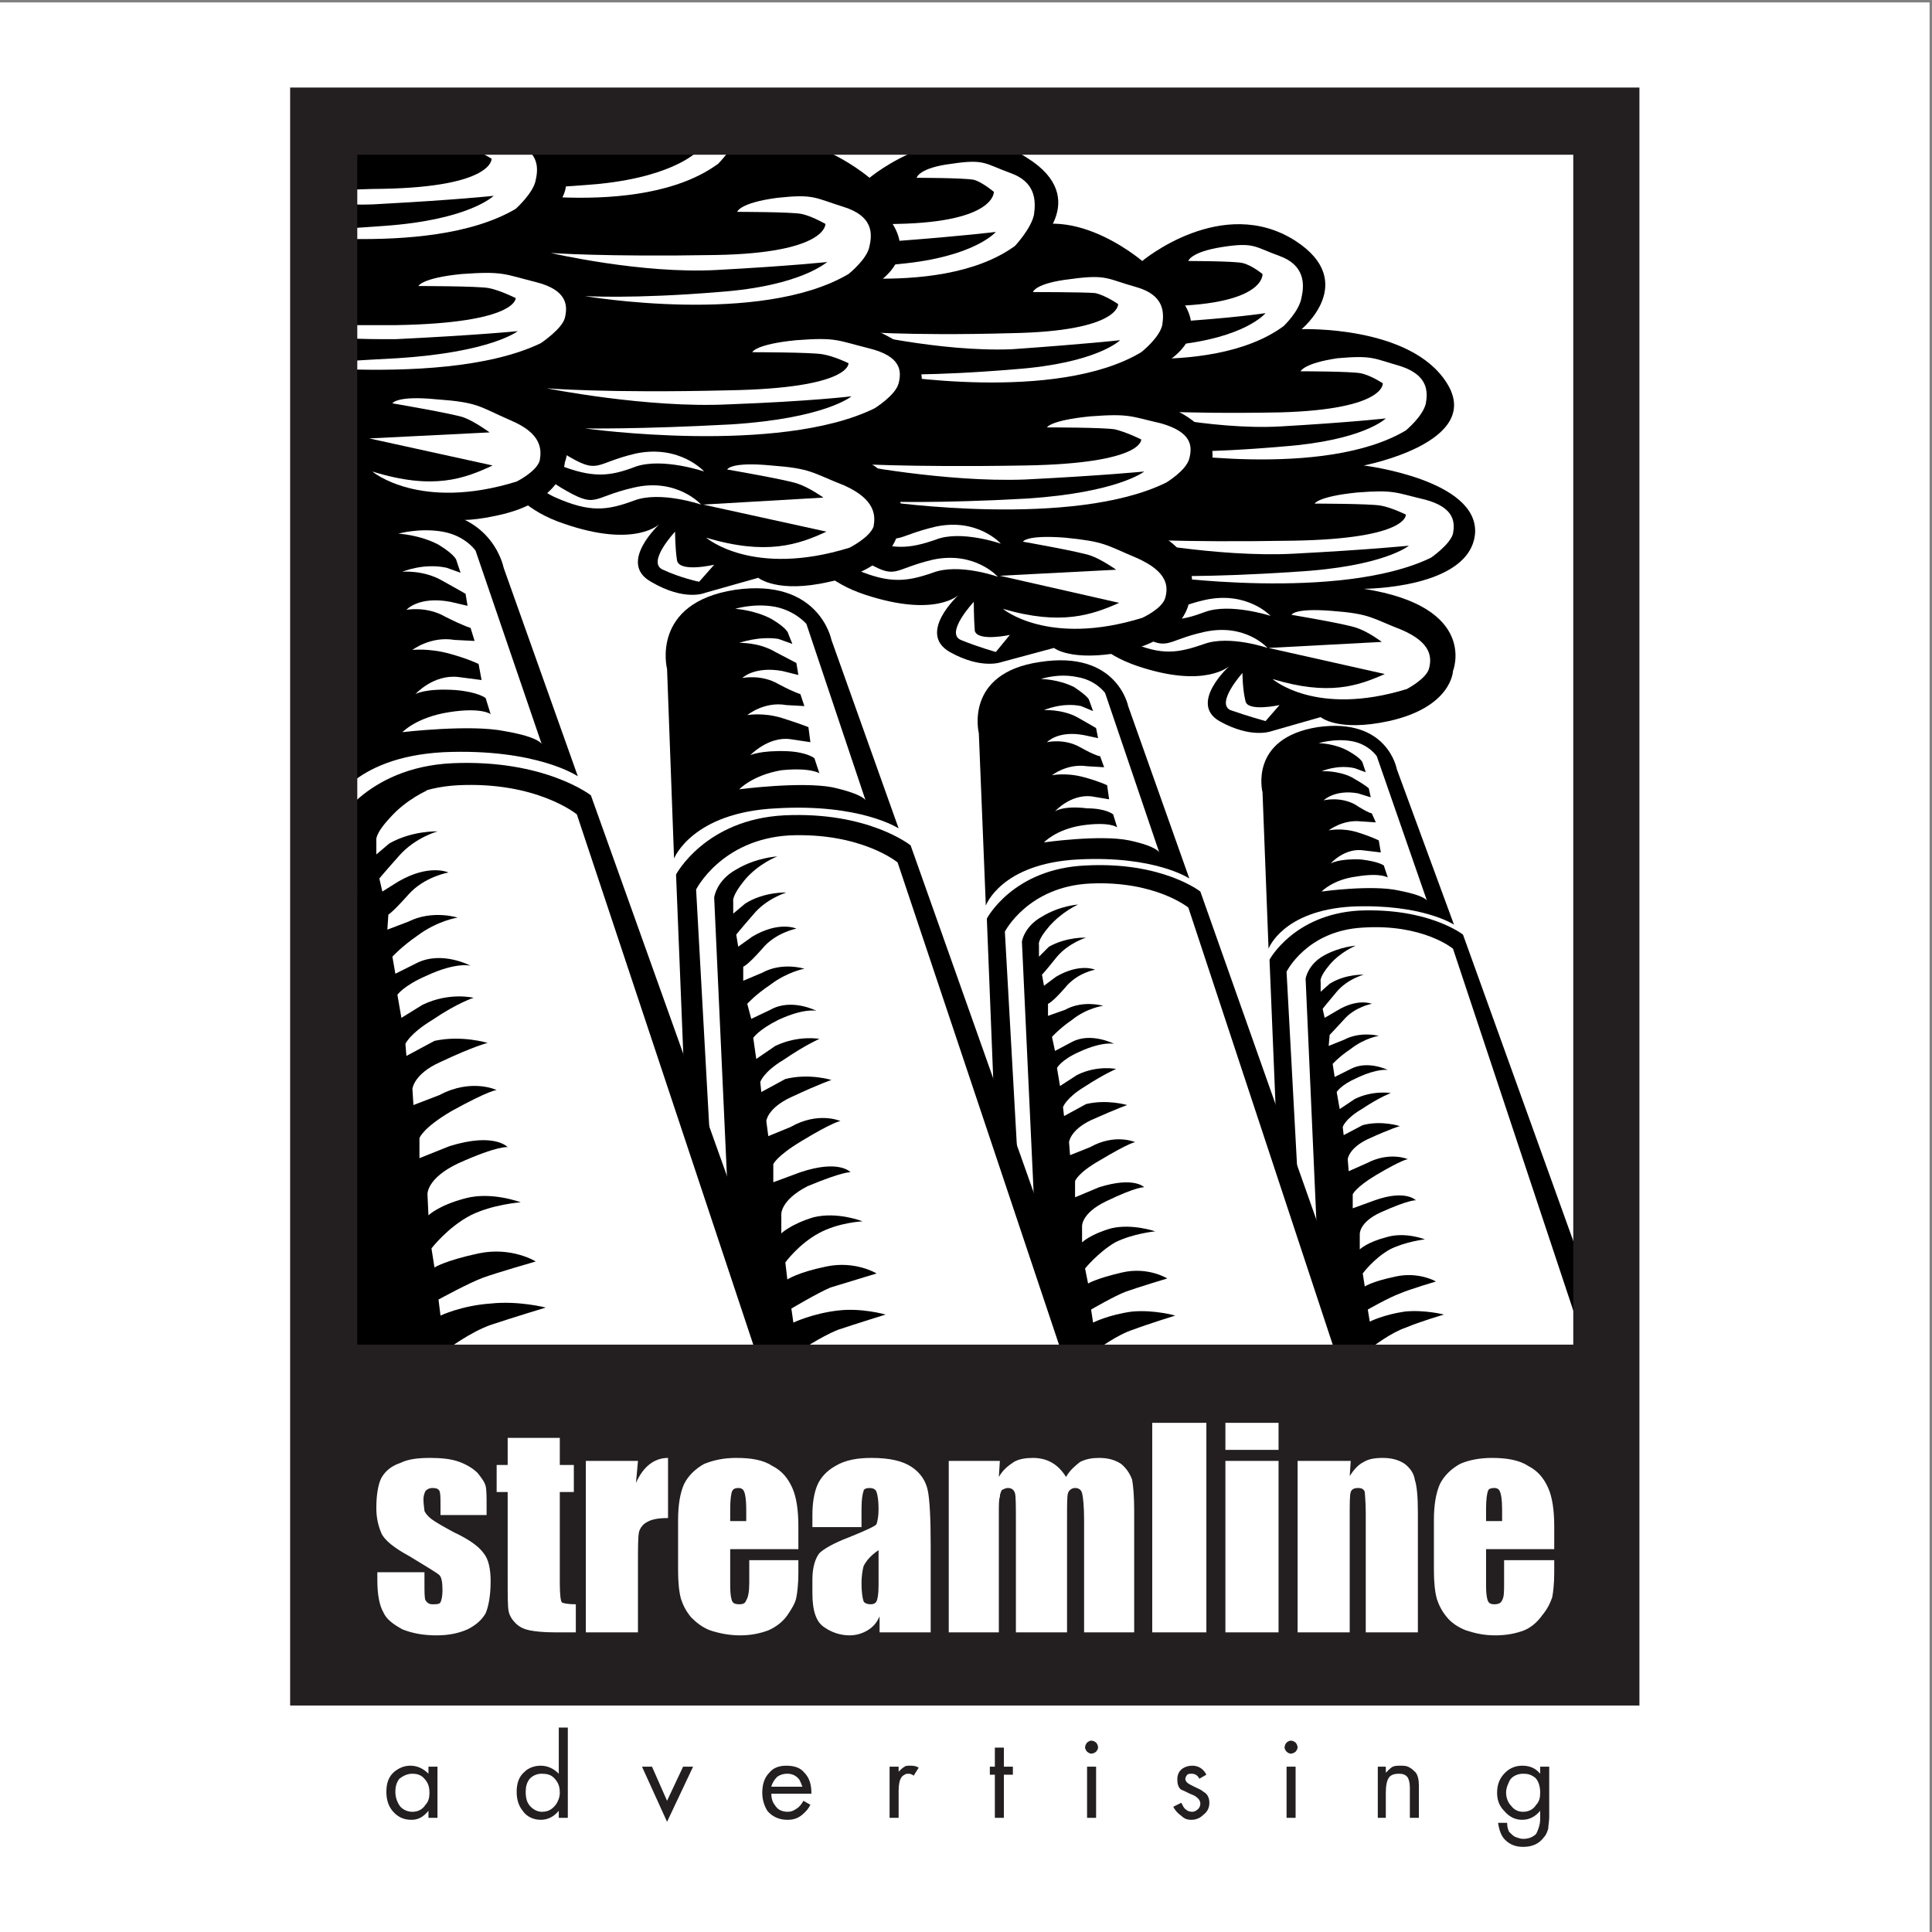 <?xml version="1.0" encoding="UTF-8"?>
<svg xmlns="http://www.w3.org/2000/svg" xmlns:xlink="http://www.w3.org/1999/xlink" width="193pt" height="193pt" viewBox="0 0 193 193" version="1.1">
<rect x="0" y="0" width="193" height="193" fill="#808080" stroke="none"/>
<g id="surface1">
<path style=" stroke:none;fill-rule:evenodd;fill:rgb(100%,100%,100%);fill-opacity:1;" d="M 0 0.242 L 192.758 0.242 L 192.758 193 L 0 193 L 0 0.242 "/>
<path style=" stroke:none;fill-rule:evenodd;fill:rgb(100%,100%,100%);fill-opacity:1;" d="M 32.488 11.254 L 160.367 11.254 L 160.367 141.434 L 32.488 141.434 L 32.488 11.254 "/>
<path style=" stroke:none;fill-rule:evenodd;fill:rgb(0%,0%,0%);fill-opacity:1;" d="M 106.793 58.82 C 106.793 58.82 106.793 64.227 113.602 66.527 C 120.41 68.832 122.816 66.527 122.816 66.527 C 122.816 66.527 118.711 70.234 121.812 72.035 C 125.02 73.84 127.02 73.039 127.02 73.039 L 131.93 71.637 C 131.93 71.637 133.629 73.141 138.738 72.035 C 145.047 70.637 145.148 67.031 145.148 67.031 C 145.148 67.031 147.75 60.621 136.234 58.82 C 136.234 58.82 146.848 58.82 147.352 53.312 C 147.75 47.902 136.234 46.5 136.234 46.5 C 136.234 46.5 148.25 44.199 144.547 38.289 C 140.941 32.48 130.023 32.883 130.023 32.883 C 130.023 32.883 135.734 28.176 129.426 24.07 C 122.113 19.363 114.102 26.074 114.102 26.074 C 114.102 26.074 105.992 19.062 100.082 24.27 C 94.273 29.477 103.891 40.594 103.891 40.594 C 103.891 40.594 95.977 43.398 96.98 50.309 C 97.98 57.215 106.793 58.82 106.793 58.82 "/>
<path style=" stroke:none;fill-rule:evenodd;fill:rgb(100%,100%,100%);fill-opacity:1;" d="M 128.223 32.582 C 128.223 32.582 129.824 31.078 130.023 29.68 C 130.324 28.375 130.324 26.473 127.82 25.57 C 125.32 24.672 125.32 24.172 122.113 24.672 C 118.91 25.172 118.711 26.074 118.711 26.074 C 118.711 26.074 123.215 26.074 124.117 26.273 C 125.02 26.473 126.121 27.375 126.121 27.375 C 126.121 27.375 126.422 30.379 116.809 30.578 C 107.293 30.879 102.688 30.379 102.688 30.379 C 102.688 30.379 110.496 32.582 116.809 32.18 C 123.215 31.781 126.422 31.281 126.422 31.281 C 126.422 31.281 124.418 33.781 117.105 34.484 C 109.797 35.086 105.691 34.984 105.691 34.984 C 105.691 34.984 120.711 38.09 128.223 32.582 "/>
<path style=" stroke:none;fill-rule:evenodd;fill:rgb(100%,100%,100%);fill-opacity:1;" d="M 140.441 42.996 C 140.441 42.996 142.145 41.594 142.441 40.293 C 142.645 39.09 142.645 37.488 139.938 36.586 C 137.137 35.785 137.137 35.484 133.629 35.785 C 130.227 36.285 129.926 37.09 129.926 37.09 C 129.926 37.09 134.934 37.09 135.934 37.289 C 136.934 37.488 138.137 38.289 138.137 38.289 C 138.137 38.289 138.438 40.895 127.922 41.195 C 117.406 41.395 112.398 40.895 112.398 40.895 C 112.398 40.895 120.914 42.996 127.922 42.598 C 134.934 42.195 138.438 41.797 138.438 41.797 C 138.438 41.797 136.234 43.996 128.223 44.598 C 120.211 45.301 115.703 45.098 115.703 45.098 C 115.703 45.098 132.23 47.902 140.441 42.996 "/>
<path style=" stroke:none;fill-rule:evenodd;fill:rgb(100%,100%,100%);fill-opacity:1;" d="M 142.945 55.715 C 142.945 55.715 144.848 54.41 145.148 53.312 C 145.348 52.211 145.348 50.707 142.344 49.906 C 139.34 49.203 139.34 48.906 135.531 49.203 C 131.629 49.605 131.328 50.309 131.328 50.309 C 131.328 50.309 136.836 50.309 137.938 50.508 C 139.039 50.707 140.441 51.406 140.441 51.406 C 140.441 51.406 140.742 53.812 129.227 54.012 C 117.609 54.211 112.102 53.812 112.102 53.812 C 112.102 53.812 121.512 55.715 129.227 55.312 C 136.836 54.914 140.742 54.512 140.742 54.512 C 140.742 54.512 138.238 56.617 129.426 57.117 C 120.613 57.719 115.703 57.516 115.703 57.516 C 115.703 57.516 133.832 60.121 142.945 55.715 "/>
<path style=" stroke:none;fill-rule:evenodd;fill:rgb(100%,100%,100%);fill-opacity:1;" d="M 127.121 67.832 C 127.121 67.832 131.426 71.637 140.539 68.832 C 140.539 68.832 142.441 67.832 142.742 66.828 C 143.043 65.73 143.043 64.227 140.039 62.926 C 136.934 61.723 136.934 61.32 133.031 61.023 C 129.227 60.723 129.023 61.422 129.023 61.422 C 129.023 61.422 134.434 62.324 135.531 62.723 C 136.734 63.125 138.035 64.125 138.035 64.125 L 126.723 64.727 L 138.336 67.332 C 135.633 68.531 132.73 69.535 127.121 67.832 "/>
<path style=" stroke:none;fill-rule:evenodd;fill:rgb(100%,100%,100%);fill-opacity:1;" d="M 127.82 70.434 C 127.82 70.434 124.617 71.137 124.418 70.035 C 124.117 68.832 124.117 67.23 124.117 67.23 C 124.117 67.23 121.414 70.234 122.914 70.938 C 124.617 71.535 126.422 72.035 126.422 72.035 L 127.82 70.434 "/>
<path style=" stroke:none;fill-rule:evenodd;fill:rgb(100%,100%,100%);fill-opacity:1;" d="M 126.621 64.727 C 126.621 64.727 124.418 62.223 120.312 63.125 C 116.207 64.027 116.809 65.227 113.402 63.125 C 109.996 61.121 109.297 59.219 109.297 59.219 C 109.297 59.219 109.695 62.723 112.902 64.125 C 116.105 65.527 117.707 65.227 120.312 64.324 C 122.816 63.426 126.621 64.727 126.621 64.727 "/>
<path style=" stroke:none;fill-rule:evenodd;fill:rgb(100%,100%,100%);fill-opacity:1;" d="M 126.922 61.523 C 126.922 61.523 124.617 59.02 120.41 59.922 C 116.406 60.82 117.105 62.023 113.602 59.922 C 110.195 57.918 109.496 56.113 109.496 56.113 C 109.496 56.113 109.898 59.52 113.102 60.922 C 116.305 62.324 118.008 62.023 120.41 61.121 C 122.914 60.223 126.922 61.523 126.922 61.523 "/>
<path style=" stroke:none;fill-rule:evenodd;fill:rgb(0%,0%,0%);fill-opacity:1;" d="M 79.355 51.508 C 79.355 51.508 79.355 57.117 86.465 59.422 C 93.473 61.723 95.777 59.422 95.777 59.422 C 95.777 59.422 91.57 63.227 94.875 65.129 C 98.082 66.93 100.082 66.129 100.082 66.129 L 105.289 64.727 C 105.289 64.727 106.992 66.129 112.199 65.129 C 118.711 63.625 118.809 59.922 118.809 59.922 C 118.809 59.922 121.613 53.312 109.695 51.508 C 109.695 51.508 120.613 51.508 121.113 45.801 C 121.613 40.191 109.695 38.789 109.695 38.789 C 109.695 38.789 122.016 36.387 118.309 30.379 C 114.504 24.27 103.289 24.77 103.289 24.77 C 103.289 24.77 109.195 19.863 102.586 15.758 C 95.078 10.852 86.863 17.762 86.863 17.762 C 86.863 17.762 78.453 10.551 72.445 15.957 C 66.336 21.367 76.348 32.684 76.348 32.684 C 76.348 32.684 68.137 35.688 69.238 42.695 C 70.242 49.906 79.355 51.508 79.355 51.508 "/>
<path style=" stroke:none;fill-rule:evenodd;fill:rgb(100%,100%,100%);fill-opacity:1;" d="M 101.387 24.57 C 101.387 24.57 102.988 22.867 103.289 21.465 C 103.488 20.062 103.488 18.16 100.883 17.262 C 98.383 16.359 98.383 15.859 95.078 16.359 C 91.773 16.758 91.57 17.762 91.57 17.762 C 91.57 17.762 96.277 17.762 97.277 17.961 C 98.082 18.16 99.281 19.164 99.281 19.164 C 99.281 19.164 99.48 22.168 89.668 22.367 C 79.754 22.668 75.148 22.168 75.148 22.168 C 75.148 22.168 83.059 24.57 89.668 24.07 C 96.277 23.57 99.48 23.168 99.48 23.168 C 99.48 23.168 97.379 25.672 89.867 26.371 C 82.457 27.176 78.152 26.871 78.152 26.871 C 78.152 26.871 93.676 30.18 101.387 24.57 "/>
<path style=" stroke:none;fill-rule:evenodd;fill:rgb(100%,100%,100%);fill-opacity:1;" d="M 114.004 35.184 C 114.004 35.184 115.805 33.781 116.105 32.48 C 116.305 31.18 116.305 29.477 113.504 28.676 C 110.598 27.875 110.598 27.375 106.992 27.875 C 103.387 28.277 103.188 29.176 103.188 29.176 C 103.188 29.176 108.297 29.176 109.395 29.277 C 110.398 29.477 111.699 30.379 111.699 30.379 C 111.699 30.379 111.898 33.082 101.086 33.281 C 90.371 33.582 85.16 33.082 85.16 33.082 C 85.16 33.082 93.875 35.184 101.086 34.887 C 108.297 34.383 111.898 33.984 111.898 33.984 C 111.898 33.984 109.598 36.285 101.387 36.887 C 93.074 37.59 88.469 37.387 88.469 37.387 C 88.469 37.387 105.492 40.293 114.004 35.184 "/>
<path style=" stroke:none;fill-rule:evenodd;fill:rgb(100%,100%,100%);fill-opacity:1;" d="M 116.508 48.203 C 116.508 48.203 118.508 47.004 118.809 45.801 C 119.109 44.598 119.109 43.195 116.004 42.297 C 112.902 41.594 112.902 41.293 108.895 41.594 C 104.891 41.996 104.59 42.695 104.59 42.695 C 104.59 42.695 110.297 42.695 111.398 42.895 C 112.602 43.195 114.004 43.898 114.004 43.898 C 114.004 43.898 114.305 46.301 102.387 46.5 C 90.469 46.703 84.762 46.301 84.762 46.301 C 84.762 46.301 94.375 48.203 102.387 47.902 C 110.297 47.504 114.305 47.102 114.305 47.102 C 114.305 47.102 111.699 49.203 102.586 49.805 C 93.574 50.309 88.469 50.105 88.469 50.105 C 88.469 50.105 107.191 52.809 116.508 48.203 "/>
<path style=" stroke:none;fill-rule:evenodd;fill:rgb(100%,100%,100%);fill-opacity:1;" d="M 100.184 60.82 C 100.184 60.82 104.691 64.629 114.102 61.723 C 114.102 61.723 116.105 60.82 116.406 59.719 C 116.707 58.617 116.707 57.117 113.504 55.715 C 110.398 54.41 110.398 54.113 106.391 53.711 C 102.488 53.41 102.188 54.113 102.188 54.113 C 102.188 54.113 107.895 55.113 108.996 55.516 C 110.098 55.914 111.5 56.914 111.5 56.914 L 99.883 57.516 L 111.801 60.223 C 109.098 61.422 105.992 62.523 100.184 60.82 "/>
<path style=" stroke:none;fill-rule:evenodd;fill:rgb(100%,100%,100%);fill-opacity:1;" d="M 100.883 63.426 C 100.883 63.426 97.68 64.125 97.379 63.023 C 97.277 61.723 97.277 60.121 97.277 60.121 C 97.277 60.121 94.375 63.227 95.977 63.926 C 97.68 64.629 99.48 65.129 99.48 65.129 L 100.883 63.426 "/>
<path style=" stroke:none;fill-rule:evenodd;fill:rgb(100%,100%,100%);fill-opacity:1;" d="M 99.684 57.617 C 99.684 57.617 97.379 55.012 93.172 55.914 C 88.969 56.914 89.668 58.02 86.164 55.914 C 82.66 53.812 81.957 51.91 81.957 51.91 C 81.957 51.91 82.359 55.516 85.562 56.914 C 88.867 58.316 90.57 58.117 93.172 57.215 C 95.777 56.215 99.684 57.617 99.684 57.617 "/>
<path style=" stroke:none;fill-rule:evenodd;fill:rgb(100%,100%,100%);fill-opacity:1;" d="M 99.984 54.312 C 99.984 54.312 97.68 51.711 93.473 52.609 C 89.168 53.609 89.867 54.715 86.465 52.609 C 82.859 50.508 82.156 48.605 82.156 48.605 C 82.156 48.605 82.559 52.211 85.863 53.609 C 89.168 55.012 90.871 54.812 93.473 53.91 C 95.977 52.91 99.984 54.312 99.984 54.312 "/>
<path style=" stroke:none;fill-rule:evenodd;fill:rgb(0%,0%,0%);fill-opacity:1;" d="M 40.098 14.258 C 41.199 19.465 45.906 24.871 45.906 24.871 C 45.906 24.871 37.496 27.773 38.598 35.184 C 39.699 42.496 49.109 44.098 49.109 44.098 C 49.109 44.098 49.109 49.906 56.32 52.309 C 63.531 54.812 65.934 52.309 65.934 52.309 C 65.934 52.309 61.629 56.215 65.035 58.117 C 68.438 60.121 70.441 59.219 70.441 59.219 L 75.75 57.719 C 75.75 57.719 77.652 59.32 82.859 58.117 C 89.668 56.715 89.77 52.809 89.77 52.809 C 89.77 52.809 92.574 46.102 80.355 44.098 C 80.355 44.098 91.672 44.098 92.07 38.289 C 92.574 32.582 80.355 31.18 80.355 31.18 C 80.355 31.18 93.074 28.676 89.168 22.367 C 85.363 16.156 73.746 16.559 73.746 16.559 C 73.746 16.559 75.246 15.355 75.949 13.555 L 40.098 14.258 "/>
<path style=" stroke:none;fill-rule:evenodd;fill:rgb(100%,100%,100%);fill-opacity:1;" d="M 70.844 13.355 C 71.543 13.254 69.84 14.957 69.84 14.957 C 69.84 14.957 67.637 17.562 59.926 18.363 C 52.215 19.062 47.809 18.762 47.809 18.762 C 47.809 18.762 63.832 22.168 71.742 16.359 C 71.742 16.359 73.445 14.656 73.746 13.254 L 70.844 13.355 "/>
<path style=" stroke:none;fill-rule:evenodd;fill:rgb(100%,100%,100%);fill-opacity:1;" d="M 84.762 27.375 C 84.762 27.375 86.664 25.871 86.863 24.57 C 87.164 23.27 87.164 21.566 84.262 20.664 C 81.355 19.762 81.355 19.363 77.652 19.762 C 73.848 20.266 73.645 21.164 73.645 21.164 C 73.645 21.164 78.953 21.164 80.055 21.367 C 81.055 21.566 82.457 22.367 82.457 22.367 C 82.457 22.367 82.66 25.27 71.543 25.473 C 60.328 25.672 55.02 25.27 55.02 25.27 C 55.02 25.27 64.031 27.375 71.543 26.973 C 78.953 26.574 82.66 26.172 82.66 26.172 C 82.66 26.074 80.254 28.574 71.742 29.176 C 63.23 29.879 58.426 29.578 58.426 29.578 C 58.426 29.578 75.949 32.582 84.762 27.375 "/>
<path style=" stroke:none;fill-rule:evenodd;fill:rgb(100%,100%,100%);fill-opacity:1;" d="M 87.363 40.793 C 87.363 40.793 89.469 39.492 89.77 38.289 C 90.07 37.09 90.07 35.586 86.766 34.785 C 83.559 33.984 83.559 33.684 79.555 33.984 C 75.449 34.383 75.148 35.184 75.148 35.184 C 75.148 35.184 80.957 35.184 82.156 35.387 C 83.359 35.586 84.762 36.285 84.762 36.285 C 84.762 36.285 85.062 38.789 72.746 38.992 C 60.527 39.289 54.617 38.789 54.617 38.789 C 54.617 38.789 64.633 40.793 72.746 40.395 C 80.957 40.094 85.062 39.59 85.062 39.59 C 85.062 39.59 82.457 41.797 73.047 42.395 C 63.73 42.895 58.426 42.797 58.426 42.797 C 58.426 42.797 77.754 45.5 87.363 40.793 "/>
<path style=" stroke:none;fill-rule:evenodd;fill:rgb(100%,100%,100%);fill-opacity:1;" d="M 70.543 53.711 C 70.543 53.711 75.148 57.719 84.863 54.715 C 84.863 54.715 86.863 53.711 87.266 52.609 C 87.465 51.508 87.465 49.906 84.359 48.504 C 81.055 47.203 81.055 46.801 77.051 46.5 C 72.945 46.102 72.645 46.902 72.645 46.902 C 72.645 46.902 78.453 47.902 79.656 48.305 C 80.855 48.703 82.258 49.707 82.258 49.707 L 70.242 50.406 L 82.559 53.109 C 79.754 54.41 76.551 55.516 70.543 53.711 "/>
<path style=" stroke:none;fill-rule:evenodd;fill:rgb(100%,100%,100%);fill-opacity:1;" d="M 71.344 56.414 C 71.344 56.414 67.938 57.215 67.637 56.016 C 67.438 54.812 67.438 53.109 67.438 53.109 C 67.438 53.109 64.531 56.215 66.234 56.914 C 67.938 57.719 69.84 58.117 69.84 58.117 L 71.344 56.414 "/>
<path style=" stroke:none;fill-rule:evenodd;fill:rgb(100%,100%,100%);fill-opacity:1;" d="M 70.039 50.406 C 70.039 50.406 67.637 47.703 63.332 48.703 C 58.926 49.707 59.727 50.906 56.02 48.703 C 52.414 46.5 51.715 44.598 51.715 44.598 C 51.715 44.598 52.215 48.305 55.52 49.707 C 58.926 51.207 60.629 51.008 63.332 50.008 C 65.934 49.004 70.039 50.406 70.039 50.406 "/>
<path style=" stroke:none;fill-rule:evenodd;fill:rgb(100%,100%,100%);fill-opacity:1;" d="M 70.34 47.102 C 70.34 47.102 67.938 44.398 63.531 45.301 C 59.227 46.301 59.926 47.504 56.32 45.301 C 52.715 43.195 51.914 41.293 51.914 41.293 C 51.914 41.293 52.316 44.898 55.719 46.402 C 59.227 47.805 60.926 47.602 63.531 46.602 C 66.234 45.699 70.34 47.102 70.34 47.102 "/>
<path style=" stroke:none;fill-rule:evenodd;fill:rgb(0%,0%,0%);fill-opacity:1;" d="M 37.094 52.609 L 42.504 51.109 C 42.504 51.109 44.203 52.711 49.613 51.508 C 56.32 50.105 56.422 46.199 56.422 46.199 C 56.422 46.199 59.227 39.492 47.008 37.59 C 47.008 37.59 58.223 37.59 58.723 31.781 C 59.227 25.973 47.008 24.57 47.008 24.57 C 47.008 24.57 59.727 22.168 55.82 15.859 C 52.016 9.551 40.297 10.551 40.297 10.551 L 34.492 14.957 L 32.688 21.867 L 34.891 49.906 L 35.191 54.113 L 37.094 52.609 "/>
<path style=" stroke:none;fill-rule:evenodd;fill:rgb(100%,100%,100%);fill-opacity:1;" d="M 34.191 18.961 C 35.391 18.961 36.695 18.863 38.195 18.863 C 49.312 18.66 49.109 15.859 49.109 15.859 C 49.109 15.859 47.711 14.957 46.609 14.656 C 45.605 14.555 40.297 14.555 40.297 14.555 C 40.297 14.555 40.598 13.656 44.203 13.254 C 48.012 12.754 48.012 13.254 50.914 14.055 C 53.816 14.957 53.816 16.66 53.52 17.961 C 53.316 19.262 51.516 20.863 51.516 20.863 C 47.109 23.469 40.5 23.969 34.992 23.871 L 34.09 22.867 C 35.391 22.77 36.895 22.668 38.395 22.566 C 46.906 21.965 49.312 19.562 49.312 19.562 C 49.312 19.562 45.605 19.965 38.195 20.363 C 36.895 20.465 35.492 20.465 34.191 20.363 L 34.191 18.961 "/>
<path style=" stroke:none;fill-rule:evenodd;fill:rgb(100%,100%,100%);fill-opacity:1;" d="M 34.492 36.887 C 40.801 37.09 48.812 36.785 54.02 34.285 C 54.02 34.285 56.121 32.883 56.422 31.781 C 56.723 30.578 56.723 28.977 53.52 28.176 C 50.312 27.375 50.312 27.074 46.105 27.375 C 42.102 27.773 41.801 28.574 41.801 28.574 C 41.801 28.574 47.711 28.574 48.812 28.777 C 49.914 28.977 51.516 29.777 51.516 29.777 C 51.516 29.777 51.715 32.281 39.496 32.48 C 37.797 32.48 36.293 32.48 34.891 32.48 L 34.492 33.781 C 36.191 33.883 37.797 33.883 39.496 33.883 C 47.711 33.484 51.715 33.082 51.715 33.082 C 51.715 33.082 49.109 35.184 39.699 35.785 C 37.797 35.887 35.992 35.984 34.492 36.086 L 34.492 36.887 "/>
<path style=" stroke:none;fill-rule:evenodd;fill:rgb(100%,100%,100%);fill-opacity:1;" d="M 37.195 47.102 C 37.195 47.102 41.902 51.109 51.613 48.105 C 51.613 48.105 53.617 47.102 53.918 46 C 54.117 44.898 54.117 43.297 51.016 41.996 C 47.809 40.594 47.809 40.191 43.602 39.891 C 39.598 39.492 39.199 40.293 39.199 40.293 C 39.199 40.293 45.105 41.293 46.309 41.695 C 47.41 42.094 48.91 43.195 48.91 43.195 L 36.895 43.797 L 49.211 46.5 C 46.406 47.805 43.305 49.004 37.195 47.102 "/>
<path style=" stroke:none;fill-rule:evenodd;fill:rgb(0%,0%,0%);fill-opacity:1;" d="M 126.723 94.77 L 126.121 79.148 C 126.121 79.148 124.719 73.738 131.629 72.637 C 138.637 71.637 139.539 76.844 139.539 76.844 L 145.246 92.367 C 145.246 92.367 142.043 90.262 135.031 90.562 C 128.121 90.965 126.723 94.77 126.723 94.77 "/>
<path style=" stroke:none;fill-rule:evenodd;fill:rgb(0%,0%,0%);fill-opacity:1;" d="M 128.523 137.027 L 126.82 95.871 C 126.82 95.871 129.227 91.363 135.734 90.965 C 142.742 90.664 146.148 93.367 146.148 93.367 L 159.668 130.922 L 158.965 136.527 L 128.523 137.027 "/>
<path style=" stroke:none;fill-rule:evenodd;fill:rgb(100%,100%,100%);fill-opacity:1;" d="M 130.629 136.027 L 128.523 97.074 C 128.523 97.074 130.527 92.969 136.133 92.664 C 142.145 92.266 145.148 94.77 145.148 94.77 L 157.664 132.422 L 157.363 135.727 L 130.629 136.027 "/>
<path style=" stroke:none;fill-rule:evenodd;fill:rgb(100%,100%,100%);fill-opacity:1;" d="M 137.535 75.543 C 137.535 75.543 136.734 74.34 135.031 74.039 C 133.328 73.738 131.727 74.242 131.727 74.242 C 131.727 74.242 133.328 74.242 134.73 75.043 C 136.133 75.844 136.133 76.242 136.133 76.242 L 136.434 77.145 L 135.332 76.742 C 133.629 76.344 132.027 77.043 132.027 77.043 C 132.027 77.043 133.629 76.945 135.031 77.645 C 136.434 78.445 136.734 78.746 136.734 78.746 L 136.934 79.648 L 135.633 79.246 C 133.328 78.848 132.23 79.949 132.23 79.949 C 132.23 79.949 133.832 79.547 135.332 80.348 C 136.734 81.25 137.035 81.25 137.035 81.25 L 137.438 82.152 L 135.934 82.051 C 134.133 81.852 132.73 82.953 132.73 82.953 C 132.73 82.953 134.031 82.652 135.633 83.152 C 136.934 83.555 137.734 83.953 137.734 83.953 L 137.938 85.156 L 136.234 84.953 C 134.332 84.656 132.93 86.258 132.93 86.258 C 132.93 86.258 133.73 85.758 135.934 85.855 C 137.734 86.059 138.238 86.457 138.238 86.457 L 138.637 87.66 C 138.637 87.66 137.938 87.16 135.531 87.559 C 133.129 87.859 132.027 89.062 132.027 89.062 C 132.027 89.062 137.035 88.359 139.738 88.961 C 142.344 89.461 142.543 89.961 142.543 89.961 L 137.535 75.543 "/>
<path style=" stroke:none;fill-rule:evenodd;fill:rgb(0%,0%,0%);fill-opacity:1;" d="M 132.23 138.332 L 130.426 97.773 C 130.426 97.773 130.629 96.371 132.23 95.469 C 133.832 94.57 135.434 94.469 135.434 94.469 C 135.434 94.469 133.93 95.07 132.828 96.371 C 131.727 97.672 131.93 98.074 131.93 98.074 L 131.93 99.074 L 132.828 98.273 C 134.434 97.273 136.234 97.371 136.234 97.371 C 136.234 97.371 134.633 97.773 133.531 99.074 C 132.43 100.379 132.129 100.777 132.129 100.777 L 132.328 101.68 L 133.531 100.977 C 135.633 99.676 137.035 100.277 137.035 100.277 C 137.035 100.277 135.332 100.578 134.23 101.879 C 133.031 103.18 132.828 103.383 132.828 103.383 L 132.73 104.484 L 134.23 103.883 C 135.934 102.98 137.734 103.48 137.734 103.48 C 137.734 103.48 136.336 103.684 134.934 104.785 C 133.73 105.586 133.129 106.285 133.129 106.285 L 133.328 107.586 L 134.934 106.785 C 136.637 105.887 138.637 106.887 138.637 106.887 C 138.637 106.887 137.637 106.688 135.531 107.688 C 133.93 108.391 133.531 109.09 133.531 109.09 L 133.832 110.793 L 135.332 109.789 C 137.137 108.891 138.938 109.191 138.938 109.191 C 138.938 109.191 137.836 109.59 136.035 110.793 C 134.332 111.793 134.133 112.594 134.133 112.594 L 134.23 113.395 L 136.133 112.395 C 138.035 111.895 139.84 112.496 139.84 112.496 C 139.84 112.496 139.039 112.695 136.637 113.797 C 134.73 114.699 134.633 115.797 134.633 115.797 L 134.73 117 L 136.535 116.199 C 138.84 114.996 140.641 115.797 140.641 115.797 C 140.641 115.797 140.141 115.797 137.438 117.402 C 135.434 118.602 135.133 119.305 135.133 119.305 L 135.133 120.707 L 137.336 119.906 C 140.441 118.805 141.441 119.906 141.441 119.906 C 141.441 119.906 140.84 119.805 137.938 121.105 C 135.734 122.109 135.836 123.309 135.836 123.309 L 135.836 124.812 C 135.836 124.812 136.535 124.109 138.438 123.609 C 140.34 123.008 142.344 123.809 142.344 123.809 C 142.344 123.809 140.441 124.012 138.84 124.812 C 137.234 125.715 136.133 127.215 136.133 127.215 L 136.336 128.516 C 136.336 128.516 137.035 128.016 139.438 127.516 C 141.742 127.016 143.445 128.016 143.445 128.016 C 143.445 128.016 140.742 128.816 139.84 129.219 C 138.738 129.617 136.637 130.82 136.637 130.82 L 136.836 132.023 C 136.836 132.023 138.238 131.32 140.34 131.02 C 142.344 130.82 144.246 131.32 144.246 131.32 C 144.246 131.32 141.844 132.023 140.441 132.621 C 138.938 133.125 137.137 134.527 137.137 134.527 L 132.23 138.332 "/>
<path style=" stroke:none;fill-rule:evenodd;fill:rgb(0%,0%,0%);fill-opacity:1;" d="M 98.48 90.465 L 97.781 73.238 C 97.781 73.238 96.277 67.23 103.891 66.129 C 111.602 64.926 112.699 70.535 112.699 70.535 L 118.809 87.758 C 118.809 87.758 115.406 85.457 107.695 85.855 C 99.984 86.258 98.48 90.465 98.48 90.465 "/>
<path style=" stroke:none;fill-rule:evenodd;fill:rgb(0%,0%,0%);fill-opacity:1;" d="M 100.383 137.027 L 98.582 91.766 C 98.582 91.766 101.184 86.758 108.496 86.457 C 116.105 86.059 119.91 89.062 119.91 89.062 L 136.836 136.93 L 133.93 136.43 L 100.383 137.027 "/>
<path style=" stroke:none;fill-rule:evenodd;fill:rgb(100%,100%,100%);fill-opacity:1;" d="M 102.785 135.926 L 100.383 93.066 C 100.383 93.066 102.688 88.562 108.895 88.262 C 115.406 87.961 118.711 90.664 118.711 90.664 L 133.531 135.527 L 132.027 135.629 L 102.785 135.926 "/>
<path style=" stroke:none;fill-rule:evenodd;fill:rgb(100%,100%,100%);fill-opacity:1;" d="M 110.398 69.234 C 110.398 69.234 109.496 67.934 107.594 67.633 C 105.691 67.23 103.988 67.832 103.988 67.832 C 103.988 67.832 105.691 67.832 107.293 68.633 C 108.797 69.633 108.797 69.934 108.797 69.934 L 109.195 71.035 L 107.996 70.535 C 106.094 70.133 104.289 70.938 104.289 70.938 C 104.289 70.938 106.094 70.836 107.594 71.637 C 109.195 72.539 109.496 72.738 109.496 72.738 L 109.695 73.738 L 108.297 73.438 C 105.691 72.938 104.59 74.141 104.59 74.141 C 104.59 74.141 106.293 73.738 107.895 74.641 C 109.496 75.543 109.898 75.543 109.898 75.543 L 110.297 76.645 L 108.594 76.543 C 106.594 76.242 105.09 77.445 105.09 77.445 C 105.09 77.445 106.492 77.145 108.297 77.645 C 109.797 78.047 110.598 78.445 110.598 78.445 L 110.797 79.848 L 108.996 79.547 C 106.895 79.348 105.391 81.051 105.391 81.051 C 105.391 81.051 106.191 80.449 108.594 80.75 C 110.496 80.75 111.199 81.352 111.199 81.352 L 111.602 82.652 C 111.602 82.652 110.898 82.051 108.094 82.453 C 105.492 82.852 104.289 84.152 104.289 84.152 C 104.289 84.152 109.898 83.355 112.801 83.953 C 115.605 84.555 115.805 85.156 115.805 85.156 L 110.398 69.234 "/>
<path style=" stroke:none;fill-rule:evenodd;fill:rgb(0%,0%,0%);fill-opacity:1;" d="M 104.188 139.133 L 102.086 94.07 C 102.086 94.07 102.285 92.566 104.09 91.566 C 105.891 90.465 107.695 90.363 107.695 90.363 C 107.695 90.363 106.094 91.062 104.789 92.566 C 103.59 93.969 103.789 94.367 103.789 94.367 L 103.789 95.57 L 104.789 94.57 C 106.594 93.566 108.496 93.668 108.496 93.668 C 108.496 93.668 106.793 94.168 105.59 95.57 C 104.391 97.074 104.09 97.371 104.09 97.371 L 104.289 98.473 L 105.492 97.574 C 107.895 96.172 109.395 96.871 109.395 96.871 C 109.395 96.871 107.594 97.172 106.391 98.676 C 105.09 100.176 104.691 100.277 104.691 100.277 L 104.691 101.48 L 106.391 100.879 C 108.195 99.875 110.195 100.477 110.195 100.477 C 110.195 100.477 108.594 100.676 107.094 101.879 C 105.789 102.781 105.09 103.582 105.09 103.582 L 105.391 104.984 L 107.094 104.082 C 108.996 103.082 111.301 104.281 111.301 104.281 C 111.301 104.281 110.195 103.98 107.793 105.086 C 105.992 105.887 105.59 106.688 105.59 106.688 L 105.891 108.488 L 107.594 107.387 C 109.598 106.387 111.5 106.785 111.5 106.785 C 111.5 106.785 110.297 107.285 108.297 108.59 C 106.492 109.691 106.191 110.594 106.191 110.594 L 106.293 111.492 L 108.496 110.293 C 110.598 109.789 112.602 110.391 112.602 110.391 C 112.602 110.391 111.699 110.691 108.996 111.895 C 106.895 112.895 106.793 114.098 106.793 114.098 L 106.895 115.398 L 108.895 114.598 C 111.398 113.195 113.402 114.098 113.402 114.098 C 113.402 114.098 112.902 114.098 109.898 115.898 C 107.594 117.203 107.395 118.004 107.395 118.004 L 107.395 119.605 L 109.797 118.602 C 113.301 117.5 114.305 118.602 114.305 118.602 C 114.305 118.602 113.602 118.504 110.496 120.004 C 107.996 121.207 108.094 122.508 108.094 122.508 L 108.094 124.109 C 108.094 124.109 108.895 123.309 110.996 122.707 C 113.102 122.207 115.406 123.008 115.406 123.008 C 115.406 123.008 113.203 123.211 111.398 124.109 C 109.695 125.113 108.395 126.715 108.395 126.715 L 108.695 128.219 C 108.695 128.219 109.496 127.715 112.102 127.113 C 114.703 126.516 116.605 127.715 116.605 127.715 C 116.605 127.715 113.602 128.617 112.5 129.02 C 111.398 129.418 108.996 130.82 108.996 130.82 L 109.195 132.121 C 109.195 132.121 110.797 131.32 113.102 131.02 C 115.305 130.82 117.406 131.422 117.406 131.422 C 117.406 131.422 114.805 132.223 113.203 132.824 C 111.602 133.324 109.598 134.828 109.598 134.828 L 104.188 139.133 "/>
<path style=" stroke:none;fill-rule:evenodd;fill:rgb(0%,0%,0%);fill-opacity:1;" d="M 67.336 85.758 L 66.637 66.828 C 66.637 66.828 64.934 60.223 73.445 58.918 C 81.855 57.719 83.059 63.926 83.059 63.926 L 89.77 82.754 C 89.77 82.754 85.965 80.25 77.551 80.75 C 69.141 81.148 67.336 85.758 67.336 85.758 "/>
<path style=" stroke:none;fill-rule:evenodd;fill:rgb(0%,0%,0%);fill-opacity:1;" d="M 69.539 137.129 L 67.535 87.359 C 67.535 87.359 70.441 81.852 78.352 81.449 C 86.766 81.051 90.969 84.453 90.969 84.453 L 109.395 136.43 L 106.492 136.527 L 69.539 137.129 "/>
<path style=" stroke:none;fill-rule:evenodd;fill:rgb(100%,100%,100%);fill-opacity:1;" d="M 72.145 135.926 L 69.539 88.859 C 69.539 88.859 72.043 83.855 78.852 83.453 C 86.062 83.152 89.668 86.156 89.668 86.156 L 106.191 135.527 L 104.391 135.629 L 72.145 135.926 "/>
<path style=" stroke:none;fill-rule:evenodd;fill:rgb(100%,100%,100%);fill-opacity:1;" d="M 80.555 62.324 C 80.555 62.324 79.453 61.023 77.453 60.621 C 75.348 60.223 73.445 60.82 73.445 60.82 C 73.445 60.82 75.348 60.922 77.051 61.824 C 78.754 62.824 78.754 63.324 78.754 63.324 L 79.152 64.324 L 77.754 63.824 C 75.75 63.523 73.848 64.227 73.848 64.227 C 73.848 64.227 75.75 64.125 77.453 65.129 C 79.152 66.027 79.555 66.23 79.555 66.23 L 79.754 67.43 L 78.152 67.031 C 75.348 66.527 74.148 67.73 74.148 67.73 C 74.148 67.73 76.051 67.332 77.754 68.332 C 79.453 69.234 79.953 69.336 79.953 69.336 L 80.355 70.535 L 78.551 70.434 C 76.348 70.035 74.648 71.438 74.648 71.438 C 74.648 71.438 76.25 71.137 78.152 71.738 C 79.754 72.238 80.758 72.637 80.758 72.637 L 80.957 74.141 L 78.953 73.84 C 76.75 73.539 74.949 75.441 74.949 75.441 C 74.949 75.441 75.949 74.941 78.652 75.043 C 80.656 75.141 81.355 75.742 81.355 75.742 L 81.855 77.246 C 81.855 77.246 80.957 76.645 78.051 76.945 C 75.148 77.445 73.848 78.848 73.848 78.848 C 73.848 78.848 79.953 78.047 83.16 78.648 C 86.266 79.348 86.465 79.949 86.465 79.949 L 80.555 62.324 "/>
<path style=" stroke:none;fill-rule:evenodd;fill:rgb(0%,0%,0%);fill-opacity:1;" d="M 33.09 80.648 L 32.289 59.922 C 32.289 59.922 30.387 52.609 39.699 51.207 C 49.012 49.805 50.312 56.715 50.312 56.715 L 57.723 77.547 C 57.723 77.547 53.617 74.742 44.305 75.141 C 34.992 75.645 33.09 80.75 33.09 80.648 "/>
<path style=" stroke:none;fill-rule:evenodd;fill:rgb(0%,0%,0%);fill-opacity:1;" d="M 73.645 139.934 L 71.344 89.66 C 71.344 89.66 71.543 87.961 73.547 86.859 C 75.547 85.656 77.652 85.555 77.652 85.555 C 77.652 85.555 75.75 86.258 74.348 87.961 C 73.047 89.562 73.246 90.062 73.246 90.062 L 73.246 91.266 L 74.445 90.262 C 76.348 89.062 78.551 89.16 78.551 89.16 C 78.551 89.16 76.551 89.762 75.246 91.363 C 73.848 92.969 73.547 93.367 73.547 93.367 L 73.746 94.57 L 75.148 93.566 C 77.852 91.965 79.555 92.766 79.555 92.766 C 79.555 92.766 77.453 93.168 76.148 94.77 C 74.648 96.473 74.246 96.57 74.246 96.57 L 74.246 97.973 L 76.148 97.172 C 78.152 96.07 80.355 96.773 80.355 96.773 C 80.355 96.773 78.652 97.074 76.949 98.375 C 75.449 99.375 74.648 100.277 74.648 100.277 L 75.047 101.781 L 76.949 100.879 C 79.055 99.676 81.559 100.977 81.559 100.977 C 81.559 100.977 80.355 100.676 77.754 101.879 C 75.75 102.883 75.246 103.684 75.246 103.684 L 75.547 105.785 L 77.453 104.484 C 79.754 103.383 81.855 103.781 81.855 103.781 C 81.855 103.781 80.457 104.383 78.254 105.887 C 76.25 107.086 75.949 108.09 75.949 108.09 L 76.051 109.09 L 78.453 107.789 C 80.855 107.188 83.059 107.887 83.059 107.887 C 83.059 107.887 82.059 108.188 79.055 109.59 C 76.652 110.691 76.551 111.992 76.551 111.992 L 76.75 113.496 L 78.953 112.594 C 81.758 110.992 83.961 111.992 83.961 111.992 C 83.961 111.992 83.359 111.992 80.055 113.996 C 77.551 115.5 77.25 116.301 77.25 116.301 L 77.25 118.102 L 79.953 117.102 C 83.859 115.797 84.961 117.102 84.961 117.102 C 84.961 117.102 84.262 117 80.656 118.504 C 77.953 119.906 78.051 121.309 78.051 121.309 L 78.051 123.211 C 78.051 123.211 78.953 122.309 81.258 121.605 C 83.66 121.008 86.164 122.008 86.164 122.008 C 86.164 122.008 83.762 122.109 81.758 123.211 C 79.754 124.312 78.453 126.113 78.453 126.113 L 78.652 127.816 C 78.652 127.816 79.656 127.113 82.559 126.516 C 85.461 125.914 87.566 127.215 87.566 127.215 C 87.566 127.215 84.262 128.219 82.961 128.617 C 81.758 129.117 79.055 130.719 79.055 130.719 L 79.254 132.121 C 79.254 132.121 81.156 131.219 83.66 130.922 C 86.062 130.621 88.469 131.32 88.469 131.32 C 88.469 131.32 85.562 132.223 83.762 132.824 C 81.957 133.523 79.656 135.125 79.656 135.125 L 73.645 139.934 "/>
<path style=" stroke:none;fill-rule:evenodd;fill:rgb(0%,0%,0%);fill-opacity:1;" d="M 35.492 137.43 L 33.289 82.754 C 33.289 82.754 36.395 76.645 45.207 76.242 C 54.418 75.844 59.027 79.449 59.027 79.449 L 79.254 136.027 L 76.148 136.828 L 35.492 137.43 "/>
<path style=" stroke:none;fill-rule:evenodd;fill:rgb(100%,100%,100%);fill-opacity:1;" d="M 38.297 136.129 L 35.492 84.355 C 35.492 84.355 38.195 78.848 45.707 78.445 C 53.617 78.047 57.625 81.352 57.625 81.352 L 75.75 135.828 L 73.848 135.727 L 38.297 136.129 "/>
<path style=" stroke:none;fill-rule:evenodd;fill:rgb(0%,0%,0%);fill-opacity:1;" d="M 37.496 140.234 L 35.492 83.555 C 35.492 83.555 35.793 81.652 38.094 80.348 C 40.297 79.047 42.703 78.945 42.703 78.945 C 42.703 78.945 40.598 79.848 38.996 81.652 C 37.395 83.355 37.594 83.953 37.594 83.953 L 37.594 85.355 L 38.898 84.254 C 41.199 82.953 43.703 83.055 43.703 83.055 C 43.703 83.055 41.5 83.652 39.898 85.457 C 38.297 87.258 37.895 87.758 37.895 87.758 L 38.195 89.062 L 39.797 88.059 C 42.902 86.258 44.805 87.16 44.805 87.16 C 44.805 87.16 42.402 87.559 40.801 89.363 C 39.199 91.164 38.797 91.363 38.797 91.363 L 38.695 92.867 L 40.801 92.066 C 43.203 90.863 45.707 91.664 45.707 91.664 C 45.707 91.664 43.703 91.965 41.699 93.469 C 40.098 94.57 39.199 95.57 39.199 95.57 L 39.496 97.273 L 41.699 96.172 C 44.203 94.969 47.008 96.473 47.008 96.473 C 47.008 96.473 45.605 96.07 42.602 97.473 C 40.297 98.473 39.699 99.375 39.699 99.375 L 40.098 101.68 L 42.203 100.379 C 44.906 99.074 47.309 99.676 47.309 99.676 C 47.309 99.676 45.707 100.176 43.203 101.879 C 40.898 103.281 40.5 104.281 40.5 104.281 L 40.598 105.484 L 43.402 103.98 C 46.105 103.383 48.711 104.184 48.711 104.184 C 48.711 104.184 47.41 104.484 44.004 106.086 C 41.301 107.285 41.199 108.789 41.199 108.789 L 41.301 110.391 L 43.902 109.391 C 47.109 107.688 49.613 108.891 49.613 108.891 C 49.613 108.891 48.91 108.891 45.105 110.992 C 42.203 112.695 41.902 113.695 41.902 113.695 L 41.902 115.699 L 44.906 114.496 C 49.41 113.094 50.715 114.598 50.715 114.598 C 50.715 114.598 49.812 114.398 45.805 116.199 C 42.602 117.703 42.703 119.305 42.703 119.305 L 42.801 121.406 C 42.801 121.406 43.805 120.406 46.508 119.703 C 49.109 119.004 52.016 120.105 52.016 120.105 C 52.016 120.105 49.211 120.305 47.008 121.406 C 44.707 122.609 43.102 124.711 43.102 124.711 L 43.402 126.613 C 43.402 126.613 44.504 125.914 47.809 125.211 C 51.113 124.512 53.52 126.016 53.52 126.016 C 53.52 126.016 49.711 127.113 48.309 127.617 C 46.906 128.117 43.805 129.82 43.805 129.82 L 44.004 131.422 C 44.004 131.422 46.105 130.418 49.012 130.219 C 51.816 129.918 54.52 130.621 54.52 130.621 C 54.52 130.621 51.215 131.621 49.109 132.324 C 47.008 133.023 44.504 134.926 44.504 134.926 L 37.496 140.234 "/>
<path style=" stroke:none;fill-rule:evenodd;fill:rgb(100%,100%,100%);fill-opacity:1;" d="M 47.508 55.012 C 47.508 55.012 46.508 53.512 44.203 53.109 C 41.902 52.711 39.797 53.312 39.797 53.312 C 39.797 53.312 41.902 53.41 43.805 54.41 C 45.605 55.516 45.605 56.016 45.605 56.016 L 46.008 57.215 L 44.605 56.715 C 42.301 56.215 40.199 57.117 40.199 57.117 C 40.199 57.117 42.301 56.914 44.203 58.02 C 46.008 59.02 46.508 59.32 46.508 59.32 L 46.707 60.52 L 45.004 60.121 C 41.801 59.52 40.598 60.922 40.598 60.922 C 40.598 60.922 42.602 60.52 44.504 61.621 C 46.508 62.625 47.008 62.723 47.008 62.723 L 47.41 64.027 L 45.406 63.926 C 43.004 63.523 41.199 64.926 41.199 64.926 C 41.199 64.926 42.902 64.727 45.004 65.328 C 46.809 65.828 47.809 66.328 47.809 66.328 L 48.109 67.934 L 45.805 67.633 C 43.305 67.332 41.5 69.336 41.5 69.336 C 41.5 69.336 42.504 68.734 45.508 68.934 C 47.809 69.133 48.512 69.734 48.512 69.734 L 49.012 71.336 C 49.012 71.336 48.109 70.637 44.906 71.137 C 41.602 71.637 40.199 73.141 40.199 73.141 C 40.199 73.141 47.008 72.336 50.414 73.039 C 53.918 73.641 54.117 74.34 54.117 74.34 L 47.508 55.012 "/>
<path style=" stroke:none;fill-rule:evenodd;fill:rgb(13.699%,12.199%,12.5%);fill-opacity:1;" d="M 28.984 8.746 L 163.773 8.746 L 163.773 170.375 L 28.984 170.375 Z M 35.691 15.457 L 157.164 15.457 L 157.164 134.324 L 35.691 134.324 L 35.691 15.457 "/>
<path style=" stroke:none;fill-rule:evenodd;fill:rgb(100%,100%,100%);fill-opacity:1;" d="M 48.609 151.348 L 44.004 151.348 L 44.004 150.449 C 44.004 149.648 44.004 149.145 43.902 148.945 C 43.805 148.746 43.602 148.645 43.203 148.645 C 42.902 148.645 42.703 148.746 42.504 148.945 C 42.402 149.145 42.301 149.445 42.301 149.746 C 42.301 150.348 42.402 150.75 42.402 150.949 C 42.504 151.148 42.703 151.449 43.102 151.75 C 43.504 152.051 44.203 152.449 45.305 153.051 C 46.809 153.754 47.809 154.453 48.309 155.156 C 48.812 155.754 49.012 156.758 49.012 157.957 C 49.012 159.359 48.812 160.461 48.512 161.164 C 48.109 161.863 47.508 162.363 46.707 162.766 C 45.805 163.164 44.805 163.367 43.602 163.367 C 42.301 163.367 41.199 163.164 40.199 162.766 C 39.297 162.266 38.598 161.766 38.297 161.062 C 37.895 160.363 37.695 159.262 37.695 157.859 L 37.695 157.059 L 42.402 157.059 L 42.402 158.059 C 42.402 159.059 42.402 159.66 42.504 159.859 C 42.703 160.16 42.902 160.262 43.203 160.262 C 43.602 160.262 43.902 160.262 44.004 160.062 C 44.105 159.859 44.203 159.461 44.203 158.859 C 44.203 158.059 44.105 157.559 43.902 157.359 C 43.703 157.156 42.703 156.555 40.898 155.457 C 39.398 154.652 38.395 153.852 38.094 153.152 C 37.797 152.449 37.594 151.648 37.594 150.648 C 37.594 149.246 37.797 148.246 38.094 147.645 C 38.496 146.941 39.098 146.441 40 146.141 C 40.801 145.742 41.801 145.641 43.004 145.641 C 44.105 145.641 45.105 145.742 45.906 146.043 C 46.707 146.344 47.309 146.742 47.711 147.145 C 48.109 147.645 48.41 148.043 48.512 148.445 C 48.609 148.844 48.609 149.547 48.609 150.348 Z M 55.922 143.637 L 55.922 146.344 L 57.324 146.344 L 57.324 149.047 L 55.922 149.047 L 55.922 158.16 C 55.922 159.359 56.02 159.961 56.121 160.062 C 56.223 160.16 56.723 160.262 57.523 160.262 L 57.523 163.066 L 55.422 163.066 C 54.219 163.066 53.418 162.965 52.918 162.867 C 52.414 162.766 51.914 162.566 51.516 162.164 C 51.215 161.863 50.914 161.465 50.812 160.965 C 50.715 160.461 50.715 159.461 50.715 157.758 L 50.715 149.047 L 49.613 149.047 L 49.613 146.344 L 50.715 146.344 L 50.715 143.637 Z M 63.73 145.941 L 63.531 148.145 C 64.23 146.543 65.336 145.641 66.734 145.641 L 66.734 151.648 C 65.836 151.648 65.133 151.75 64.633 152.051 C 64.23 152.25 63.934 152.652 63.832 153.051 C 63.73 153.551 63.73 154.652 63.73 156.258 L 63.73 163.066 L 58.523 163.066 L 58.523 145.941 Z M 79.754 154.754 L 72.945 154.754 L 72.945 158.461 C 72.945 159.262 73.047 159.762 73.145 159.961 C 73.246 160.16 73.445 160.262 73.848 160.262 C 74.246 160.262 74.445 160.16 74.547 159.859 C 74.746 159.562 74.848 158.961 74.848 158.16 L 74.848 155.855 L 79.754 155.855 L 79.754 157.156 C 79.754 158.16 79.656 159.059 79.555 159.562 C 79.453 160.16 79.055 160.762 78.652 161.363 C 78.152 162.066 77.453 162.566 76.75 162.867 C 75.949 163.164 75.047 163.367 73.945 163.367 C 72.844 163.367 71.844 163.164 70.941 162.867 C 70.141 162.566 69.539 162.066 69.039 161.562 C 68.539 160.965 68.238 160.363 68.039 159.762 C 67.836 159.059 67.738 158.059 67.738 156.855 L 67.738 151.852 C 67.738 150.348 67.938 149.145 68.34 148.246 C 68.738 147.445 69.441 146.742 70.34 146.242 C 71.344 145.84 72.344 145.641 73.547 145.641 C 75.047 145.641 76.25 145.84 77.152 146.441 C 78.152 146.941 78.754 147.742 79.152 148.645 C 79.555 149.547 79.754 150.848 79.754 152.449 Z M 74.547 151.949 L 74.547 150.75 C 74.547 149.848 74.445 149.246 74.348 149.047 C 74.246 148.746 74.047 148.645 73.746 148.645 C 73.445 148.645 73.246 148.746 73.145 148.945 C 73.047 149.145 72.945 149.746 72.945 150.75 L 72.945 151.949 Z M 86.062 152.551 L 81.156 152.551 L 81.156 151.348 C 81.156 150.047 81.355 149.047 81.656 148.344 C 81.957 147.645 82.559 146.941 83.461 146.441 C 84.461 145.84 85.664 145.641 87.066 145.641 C 88.867 145.641 90.168 145.941 91.07 146.543 C 91.973 147.145 92.473 147.945 92.672 148.844 C 92.871 149.746 92.973 151.648 92.973 154.453 L 92.973 163.066 L 87.867 163.066 L 87.867 161.465 C 87.566 162.164 87.164 162.566 86.664 162.867 C 86.164 163.164 85.562 163.367 84.863 163.367 C 83.961 163.367 83.059 163.066 82.359 162.566 C 81.559 162.066 81.156 160.965 81.156 159.16 L 81.156 157.758 C 81.156 156.555 81.457 155.656 81.855 155.156 C 82.258 154.754 83.258 154.152 84.863 153.551 C 86.562 152.852 87.465 152.449 87.566 152.25 C 87.664 151.949 87.766 151.449 87.766 150.75 C 87.766 149.848 87.664 149.348 87.566 149.047 C 87.465 148.746 87.164 148.645 86.863 148.645 C 86.562 148.645 86.266 148.746 86.266 148.945 C 86.164 149.246 86.062 149.746 86.062 150.75 Z M 87.766 154.855 C 86.863 155.457 86.465 156.055 86.266 156.457 C 86.164 156.855 86.062 157.457 86.062 158.16 C 86.062 159.059 86.164 159.66 86.266 159.961 C 86.363 160.16 86.664 160.262 86.965 160.262 C 87.266 160.262 87.465 160.16 87.566 159.961 C 87.664 159.762 87.766 159.262 87.766 158.359 Z M 99.883 145.941 L 99.781 147.543 C 100.184 146.844 100.684 146.441 101.285 146.043 C 101.785 145.742 102.488 145.641 103.188 145.641 C 104.59 145.641 105.691 146.242 106.492 147.543 C 106.895 146.844 107.395 146.441 107.895 146.043 C 108.496 145.742 109.098 145.641 109.797 145.641 C 110.699 145.641 111.398 145.84 112 146.242 C 112.5 146.645 112.902 147.242 113.102 147.844 C 113.203 148.445 113.301 149.445 113.301 150.848 L 113.301 163.066 L 108.297 163.066 L 108.297 151.852 C 108.297 150.449 108.195 149.547 108.094 149.145 C 107.996 148.844 107.793 148.645 107.395 148.645 C 107.094 148.645 106.793 148.844 106.691 149.145 C 106.594 149.445 106.594 150.348 106.594 151.852 L 106.594 163.066 L 101.484 163.066 L 101.484 152.152 C 101.484 150.449 101.484 149.445 101.387 149.145 C 101.285 148.844 101.086 148.645 100.684 148.645 C 100.484 148.645 100.285 148.746 100.082 148.844 C 99.984 149.047 99.883 149.246 99.883 149.547 C 99.781 149.746 99.781 150.348 99.781 151.148 L 99.781 163.066 L 94.777 163.066 L 94.777 145.941 L 99.883 145.941 "/>
<path style=" stroke:none;fill-rule:evenodd;fill:rgb(100%,100%,100%);fill-opacity:1;" d="M 120.512 142.137 L 120.512 163.066 L 115.105 163.066 L 115.105 142.137 Z M 127.723 142.137 L 127.723 144.84 L 122.414 144.84 L 122.414 142.137 Z M 127.723 145.941 L 127.723 163.066 L 122.414 163.066 L 122.414 145.941 Z M 134.934 145.941 L 134.832 147.445 C 135.234 146.844 135.633 146.344 136.234 146.043 C 136.734 145.742 137.336 145.641 138.137 145.641 C 139.039 145.641 139.738 145.84 140.34 146.242 C 140.84 146.645 141.242 147.145 141.34 147.844 C 141.543 148.445 141.641 149.547 141.641 151.047 L 141.641 163.066 L 136.434 163.066 L 136.434 151.148 C 136.434 149.949 136.336 149.246 136.336 149.047 C 136.234 148.746 136.035 148.645 135.633 148.645 C 135.332 148.645 135.031 148.746 134.934 149.047 C 134.832 149.348 134.832 150.148 134.832 151.449 L 134.832 163.066 L 129.625 163.066 L 129.625 145.941 Z M 155.262 154.754 L 148.453 154.754 L 148.453 158.461 C 148.453 159.262 148.551 159.762 148.652 159.961 C 148.754 160.16 148.953 160.262 149.254 160.262 C 149.652 160.262 149.953 160.16 150.055 159.859 C 150.254 159.562 150.254 158.961 150.254 158.16 L 150.254 155.855 L 155.262 155.855 L 155.262 157.156 C 155.262 158.16 155.16 159.059 155.062 159.562 C 154.859 160.16 154.559 160.762 154.059 161.363 C 153.559 162.066 152.957 162.566 152.258 162.867 C 151.457 163.164 150.555 163.367 149.352 163.367 C 148.25 163.367 147.352 163.164 146.449 162.867 C 145.648 162.566 144.945 162.066 144.547 161.562 C 144.047 160.965 143.746 160.363 143.547 159.762 C 143.344 159.059 143.242 158.059 143.242 156.855 L 143.242 151.852 C 143.242 150.348 143.445 149.145 143.844 148.246 C 144.246 147.445 144.945 146.742 145.848 146.242 C 146.75 145.84 147.852 145.641 149.051 145.641 C 150.453 145.641 151.758 145.84 152.656 146.441 C 153.66 146.941 154.262 147.742 154.66 148.645 C 155.062 149.547 155.262 150.848 155.262 152.449 Z M 150.055 151.949 L 150.055 150.75 C 150.055 149.848 149.953 149.246 149.855 149.047 C 149.754 148.746 149.555 148.645 149.254 148.645 C 148.953 148.645 148.652 148.746 148.652 148.945 C 148.551 149.145 148.453 149.746 148.453 150.75 L 148.453 151.949 L 150.055 151.949 "/>
<path style=" stroke:none;fill-rule:evenodd;fill:rgb(13.699%,12.199%,12.5%);fill-opacity:1;" d="M 42.801 176.484 L 43.703 176.484 L 43.703 181.594 L 42.801 181.594 L 42.801 180.891 C 42.301 181.492 41.801 181.793 41.102 181.793 C 40.297 181.793 39.699 181.492 39.199 180.891 C 38.797 180.391 38.598 179.789 38.598 178.988 C 38.598 178.188 38.797 177.484 39.398 176.984 C 39.898 176.586 40.398 176.387 41 176.387 C 41.699 176.387 42.301 176.684 42.801 177.188 Z M 41.199 177.188 C 40.699 177.188 40.297 177.387 39.898 177.688 C 39.598 178.086 39.496 178.488 39.496 178.988 C 39.496 179.59 39.699 180.09 40 180.488 C 40.297 180.789 40.699 180.992 41.199 180.992 C 41.699 180.992 42.203 180.789 42.504 180.289 C 42.801 179.988 42.902 179.59 42.902 179.09 C 42.902 178.387 42.703 177.988 42.301 177.586 C 42 177.285 41.602 177.188 41.199 177.188 Z M 55.82 172.578 L 56.723 172.578 L 56.723 181.594 L 55.82 181.594 L 55.82 180.891 C 55.32 181.492 54.719 181.793 54.02 181.793 C 53.316 181.793 52.617 181.492 52.215 180.891 C 51.816 180.391 51.613 179.789 51.613 178.988 C 51.613 178.188 51.816 177.484 52.414 176.984 C 52.816 176.586 53.418 176.387 54.02 176.387 C 54.719 176.387 55.32 176.684 55.82 177.188 Z M 54.117 177.188 C 53.617 177.188 53.219 177.387 52.918 177.688 C 52.617 178.086 52.516 178.488 52.516 178.988 C 52.516 179.59 52.617 180.09 53.016 180.488 C 53.316 180.789 53.719 180.992 54.117 180.992 C 54.719 180.992 55.121 180.789 55.52 180.289 C 55.719 179.988 55.922 179.59 55.922 179.09 C 55.922 178.387 55.719 177.988 55.32 177.586 C 55.02 177.285 54.617 177.188 54.117 177.188 Z M 65.133 176.484 L 66.637 179.891 L 68.238 176.484 L 69.238 176.484 L 66.637 181.992 L 64.133 176.484 Z M 81.055 179.188 L 77.051 179.188 C 77.051 179.59 77.152 179.891 77.25 180.09 C 77.453 180.391 77.551 180.59 77.852 180.789 C 78.051 180.891 78.352 180.992 78.652 180.992 C 79.055 180.992 79.254 180.891 79.555 180.691 C 79.754 180.59 80.055 180.289 80.254 179.891 L 80.957 180.289 C 80.758 180.691 80.555 180.891 80.355 181.09 C 79.855 181.594 79.355 181.793 78.652 181.793 C 77.852 181.793 77.152 181.492 76.652 180.891 C 76.348 180.391 76.148 179.789 76.148 179.09 C 76.148 178.289 76.348 177.586 76.852 177.086 C 77.25 176.586 77.852 176.387 78.551 176.387 C 79.355 176.387 79.953 176.586 80.355 177.086 C 80.855 177.586 81.055 178.289 81.055 179.09 Z M 80.156 178.488 C 80.055 178.188 79.953 177.988 79.855 177.785 C 79.555 177.387 79.152 177.188 78.652 177.188 C 78.254 177.188 77.953 177.285 77.652 177.484 C 77.352 177.785 77.152 178.086 77.051 178.488 Z M 88.867 176.484 L 89.77 176.484 L 89.77 176.984 C 89.969 176.785 90.168 176.586 90.371 176.484 C 90.469 176.387 90.668 176.387 90.969 176.387 C 91.172 176.387 91.473 176.387 91.773 176.586 L 91.27 177.387 C 91.172 177.285 90.969 177.188 90.77 177.188 C 90.668 177.188 90.469 177.188 90.371 177.285 C 90.168 177.387 90.07 177.484 89.969 177.688 C 89.867 177.887 89.77 178.289 89.77 178.887 L 89.77 181.594 L 88.867 181.594 Z M 100.285 177.285 L 100.285 181.594 L 99.383 181.594 L 99.383 177.285 L 98.883 177.285 L 98.883 176.484 L 99.383 176.484 L 99.383 174.582 L 100.285 174.582 L 100.285 176.484 L 101.184 176.484 L 101.184 177.285 Z M 109.496 176.484 L 109.496 181.594 L 108.594 181.594 L 108.594 176.484 Z M 108.996 173.883 C 109.195 173.883 109.395 173.98 109.496 174.082 C 109.598 174.18 109.695 174.383 109.695 174.582 C 109.695 174.684 109.598 174.883 109.496 174.984 C 109.395 175.082 109.195 175.184 108.996 175.184 C 108.895 175.184 108.695 175.082 108.594 174.984 C 108.496 174.883 108.395 174.684 108.395 174.582 C 108.395 174.383 108.496 174.18 108.594 174.082 C 108.695 173.98 108.895 173.883 108.996 173.883 Z M 120.512 177.285 L 119.812 177.688 C 119.609 177.285 119.309 177.188 119.012 177.188 C 118.91 177.188 118.711 177.188 118.609 177.285 C 118.508 177.387 118.41 177.586 118.41 177.688 C 118.41 177.887 118.508 177.988 118.609 178.086 C 118.711 178.188 118.91 178.289 119.309 178.488 C 119.711 178.688 120.012 178.789 120.211 178.988 C 120.613 179.188 120.812 179.59 120.812 180.09 C 120.812 180.59 120.613 180.992 120.211 181.293 C 119.91 181.594 119.512 181.793 119.012 181.793 C 118.609 181.793 118.309 181.691 118.008 181.391 C 117.707 181.191 117.406 180.891 117.207 180.488 L 118.008 180.09 C 118.211 180.488 118.309 180.691 118.508 180.789 C 118.609 180.891 118.809 180.992 119.109 180.992 C 119.309 180.992 119.512 180.891 119.711 180.691 C 119.812 180.59 119.91 180.391 119.91 180.191 C 119.91 179.988 119.812 179.789 119.711 179.691 C 119.609 179.59 119.41 179.391 119.109 179.289 C 118.609 179.09 118.309 178.887 118.008 178.789 C 117.707 178.59 117.609 178.188 117.609 177.785 C 117.609 177.387 117.707 176.984 118.109 176.684 C 118.41 176.484 118.711 176.387 119.109 176.387 C 119.711 176.387 120.211 176.684 120.512 177.285 Z M 129.426 176.484 L 129.426 181.594 L 128.523 181.594 L 128.523 176.484 Z M 128.926 173.883 C 129.125 173.883 129.324 173.98 129.426 174.082 C 129.523 174.18 129.625 174.383 129.625 174.582 C 129.625 174.684 129.523 174.883 129.426 174.984 C 129.324 175.082 129.125 175.184 128.926 175.184 C 128.824 175.184 128.621 175.082 128.523 174.984 C 128.422 174.883 128.324 174.684 128.324 174.582 C 128.324 174.383 128.422 174.18 128.523 174.082 C 128.621 173.98 128.824 173.883 128.926 173.883 Z M 137.637 176.484 L 138.438 176.484 L 138.438 177.086 C 138.738 176.785 138.938 176.586 139.137 176.484 C 139.34 176.387 139.641 176.387 139.938 176.387 C 140.238 176.387 140.539 176.387 140.84 176.586 C 141.039 176.684 141.242 176.887 141.441 177.086 C 141.641 177.387 141.742 177.785 141.742 178.387 L 141.742 181.594 L 140.84 181.594 L 140.84 178.59 C 140.84 178.086 140.742 177.785 140.641 177.586 C 140.441 177.285 140.141 177.188 139.738 177.188 C 139.34 177.188 138.938 177.285 138.738 177.586 C 138.539 177.887 138.438 178.387 138.438 179.09 L 138.438 181.594 L 137.637 181.594 Z M 154.762 176.484 L 154.762 181.492 C 154.762 181.992 154.66 182.395 154.66 182.695 C 154.559 182.992 154.461 183.293 154.262 183.496 C 153.758 184.195 153.059 184.496 152.156 184.496 C 151.457 184.496 150.855 184.297 150.355 183.793 C 149.953 183.395 149.754 182.793 149.652 182.094 L 150.555 182.094 C 150.555 182.492 150.656 182.793 150.754 182.992 C 150.953 183.195 151.156 183.395 151.355 183.496 C 151.656 183.594 151.855 183.695 152.156 183.695 C 152.758 183.695 153.156 183.496 153.461 183.195 C 153.66 182.793 153.859 182.293 153.859 181.691 L 153.859 180.891 C 153.359 181.492 152.758 181.793 152.059 181.793 C 151.355 181.793 150.754 181.492 150.254 180.891 C 149.754 180.391 149.555 179.789 149.555 179.09 C 149.555 178.188 149.855 177.586 150.355 177.086 C 150.855 176.586 151.457 176.387 152.059 176.387 C 152.758 176.387 153.359 176.586 153.859 177.188 L 153.859 176.484 Z M 152.156 177.188 C 151.656 177.188 151.156 177.387 150.855 177.785 C 150.656 178.188 150.453 178.59 150.453 179.09 C 150.453 179.59 150.656 180.09 150.953 180.391 C 151.254 180.789 151.656 180.992 152.156 180.992 C 152.656 180.992 153.156 180.789 153.461 180.289 C 153.758 179.988 153.859 179.59 153.859 179.09 C 153.859 178.387 153.66 177.887 153.359 177.586 C 152.957 177.285 152.656 177.188 152.156 177.188 "/>
</g>
</svg>
